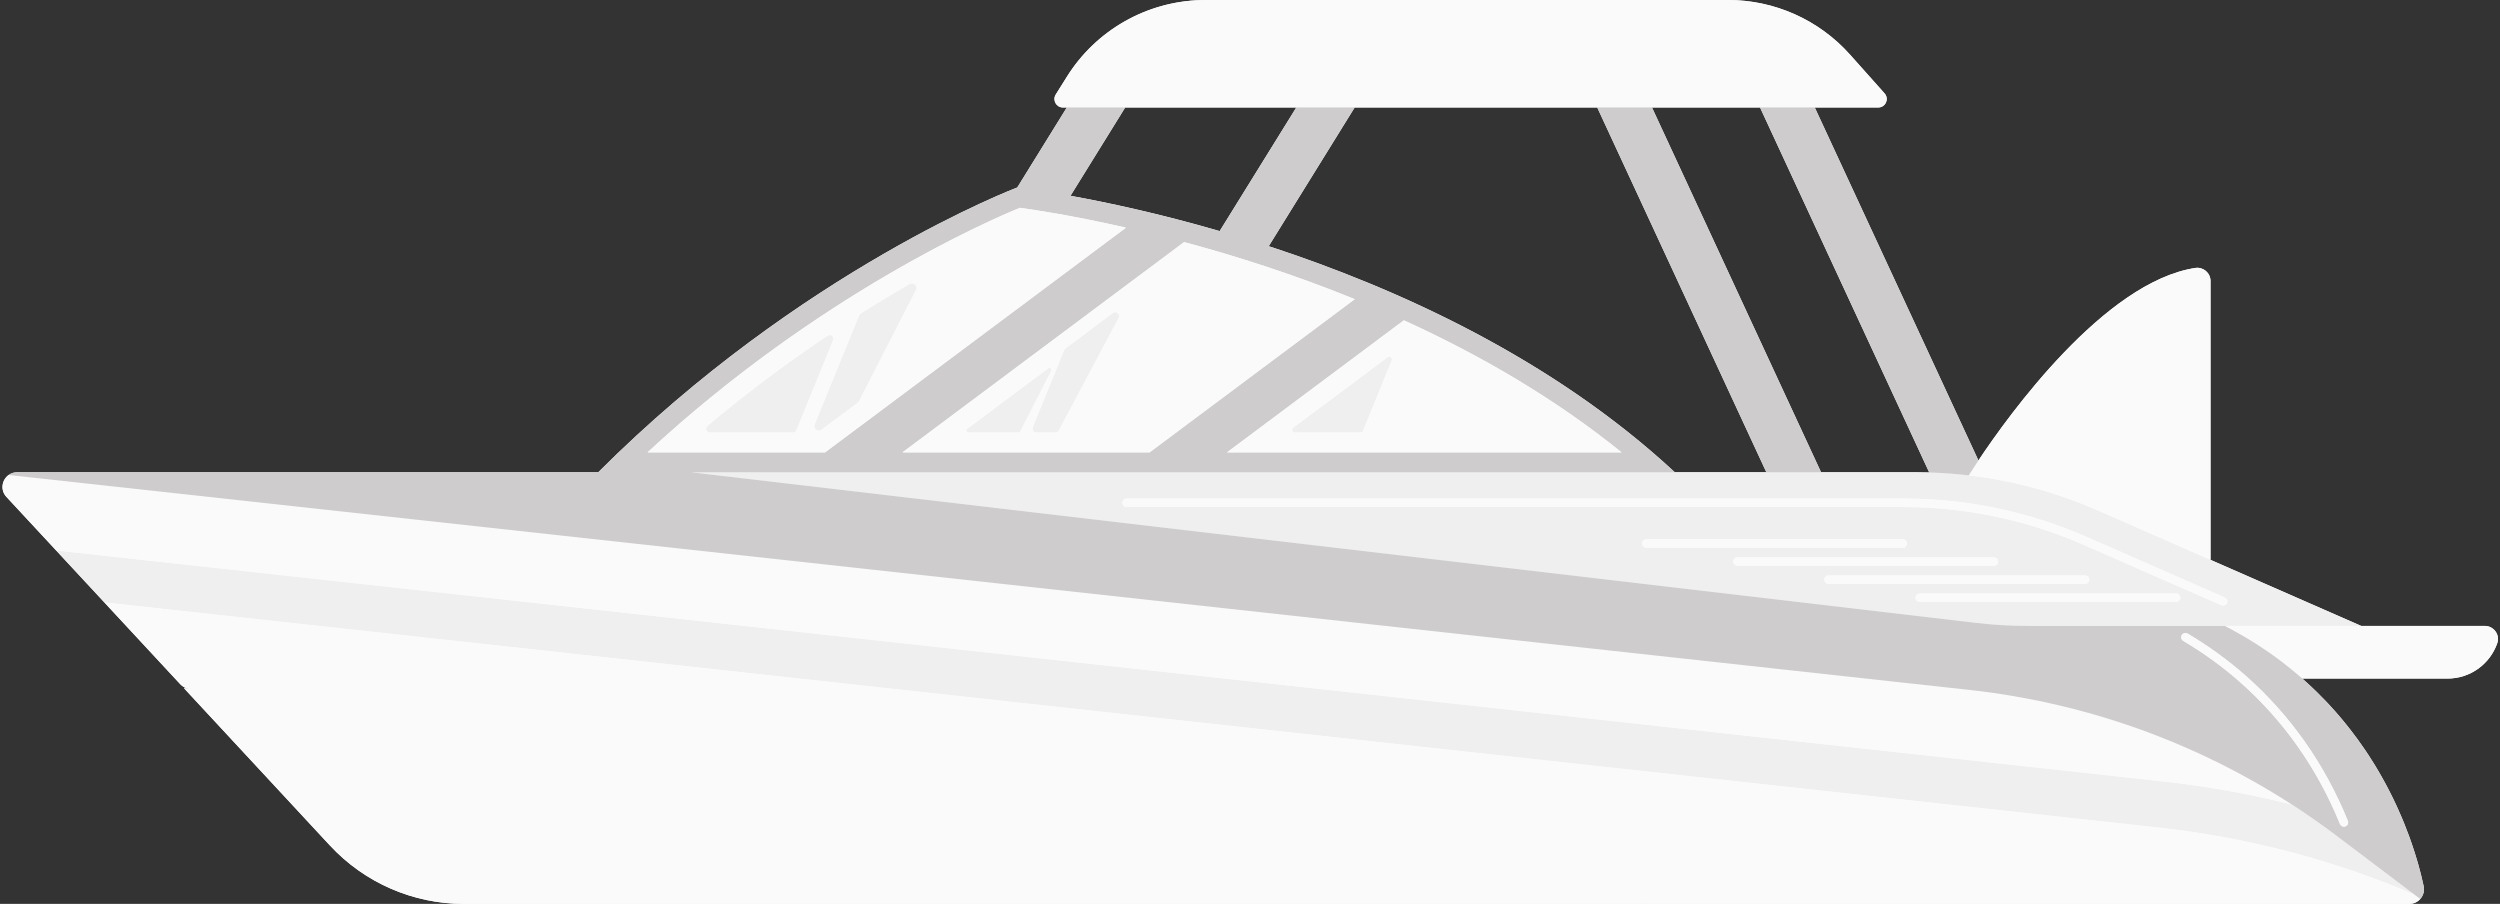 <?xml version="1.0" encoding="UTF-8" standalone="no"?><svg xmlns="http://www.w3.org/2000/svg" xmlns:xlink="http://www.w3.org/1999/xlink" fill="#fafafa" height="181.1" preserveAspectRatio="xMidYMid meet" version="1" viewBox="-0.5 0.0 500.9 181.1" width="500.9" zoomAndPan="magnify"><rect x="-0.5" y="0.0" width="500.9" height="181.1" fill="#333333" stroke="none"/><g><g id="change1_1"><path d="M497.348,125.407h-24.76l-30.19-13.235V56.299c0-1.621-1.448-2.856-3.051-2.61c-18.235,2.806-37.423,29.516-43.451,38.571 l-32.789-70.724h12.717c1.466,0,2.242-1.733,1.267-2.827l-6.909-7.749C363.963,3.985,355.064,0,345.728,0H241.029 c-0.298,0-0.597,0.007-0.888,0.02c-10.948,0.292-21.046,6.041-26.875,15.35l-2.236,3.568c-0.709,1.13,0.104,2.599,1.438,2.599 h0.779l-9.926,16.026h-0.007c0,0-43.299,16.404-83.945,57.058H2.945c-0.67,0-1.253,0.206-1.717,0.55 c-1.333,0.961-1.731,2.997-0.438,4.39l9.966,10.735l9.648,10.397l15.231,16.411c0.454,0.487,1.052,0.803,1.71,0.905l-1.007-0.149 l24.129,26.005l5.139,5.537c6.926,7.462,16.647,11.703,26.828,11.703h389.795c0.889,0,1.664-0.385,2.195-0.988 c0.597-0.663,0.889-1.598,0.683-2.56c-0.133-0.617-0.292-1.313-0.478-2.069c-0.08-0.305-0.159-0.624-0.245-0.955 c-0.053-0.199-0.106-0.404-0.166-0.617c-0.06-0.238-0.133-0.484-0.199-0.736c-0.053-0.186-0.106-0.378-0.166-0.57 c-0.325-1.121-0.703-2.328-1.147-3.607c-0.086-0.259-0.179-0.517-0.272-0.776c-0.013-0.033-0.027-0.066-0.033-0.1 c-0.086-0.232-0.166-0.464-0.252-0.696c-0.292-0.803-0.61-1.625-0.955-2.467c-0.12-0.285-0.232-0.57-0.352-0.855 c-0.066-0.152-0.133-0.312-0.199-0.471c-0.285-0.67-0.59-1.353-0.902-2.042c-0.152-0.338-0.312-0.676-0.477-1.014 c-0.139-0.299-0.285-0.604-0.438-0.909c-0.152-0.312-0.311-0.623-0.471-0.941c-0.152-0.298-0.305-0.597-0.464-0.896 c-0.139-0.278-0.285-0.55-0.438-0.829c-0.458-0.855-0.942-1.711-1.452-2.579c-0.146-0.252-0.292-0.498-0.444-0.743 c-0.146-0.245-0.298-0.49-0.451-0.742c-0.305-0.491-0.617-0.988-0.942-1.485c-0.166-0.252-0.325-0.498-0.491-0.75 c-0.172-0.252-0.338-0.497-0.511-0.749c-0.849-1.247-1.757-2.5-2.732-3.747c-0.385-0.504-0.782-1.001-1.194-1.499 c-0.099-0.126-0.199-0.252-0.305-0.371c-0.225-0.279-0.458-0.55-0.69-0.822c-0.298-0.345-0.597-0.696-0.902-1.041 c-0.411-0.464-0.829-0.922-1.26-1.386c-0.053-0.053-0.106-0.106-0.153-0.166c-0.212-0.219-0.418-0.438-0.63-0.656 c-0.55-0.577-1.121-1.147-1.704-1.718c-0.259-0.258-0.524-0.51-0.796-0.762c-0.312-0.298-0.63-0.597-0.955-0.889 c-0.345-0.318-0.696-0.636-1.054-0.948h29.096c4.617,0,8.54-2.963,9.97-7.092C500.445,127.17,499.141,125.407,497.348,125.407z M213.982,39.228l10.961-17.691h34.281l-15.35,24.766C231.686,42.762,221.223,40.541,213.982,39.228z M335.066,94.621 c-24.66-22.863-55.639-36.88-81.366-45.294l17.22-27.79h48.603l33.883,73.084H335.066z M383.318,94.621h-18.951l-33.876-73.084 h21.649l33.903,73.13C385.135,94.634,384.226,94.621,383.318,94.621z" fill="inherit"/></g><g id="change2_1"><path d="M393.967,95.244c-2.632-0.305-5.271-0.504-7.924-0.577c-0.908-0.033-1.817-0.046-2.725-0.046H137.961 l257.399,30.17c3.508,0.411,7.042,0.617,10.576,0.617h66.652l-30.19-13.235l-22.604-9.913 C411.558,98.652,402.852,96.291,393.967,95.244z M328.511,108.888c0-0.469,0.381-0.85,0.85-0.85h51.374 c0.469,0,0.85,0.38,0.85,0.85s-0.381,0.851-0.85,0.851h-51.374C328.892,109.739,328.511,109.358,328.511,108.888z M346.769,112.511 c0-0.469,0.381-0.85,0.85-0.85h51.374c0.469,0,0.85,0.38,0.85,0.85s-0.381,0.851-0.85,0.851h-51.374 C347.15,113.362,346.769,112.981,346.769,112.511z M365.028,116.134c0-0.47,0.381-0.85,0.85-0.85h51.374 c0.469,0,0.85,0.38,0.85,0.85s-0.381,0.85-0.85,0.85h-51.374C365.409,116.984,365.028,116.604,365.028,116.134z M435.51,120.607 h-51.374c-0.469,0-0.85-0.38-0.85-0.85s0.381-0.851,0.85-0.851h51.374c0.469,0,0.85,0.381,0.85,0.851 C436.36,120.227,435.979,120.607,435.51,120.607z M445.268,119.714c0.43,0.188,0.625,0.69,0.437,1.12 c-0.14,0.318-0.452,0.509-0.779,0.509c-0.114,0-0.23-0.023-0.341-0.072l-27.638-12.12c-8.152-3.571-16.76-5.91-25.585-6.95 c-2.67-0.309-5.311-0.501-7.848-0.571c-0.905-0.033-1.804-0.046-2.702-0.046H225.205c-0.469,0-0.85-0.381-0.85-0.851 c0-0.469,0.381-0.85,0.85-0.85h155.607c0.918,0,1.837,0.014,2.756,0.047c2.578,0.071,5.269,0.267,7.99,0.582 c8.993,1.061,17.764,3.443,26.07,7.081L445.268,119.714z M431.901,165.802L20.404,120.693l-9.648-10.397l422.16,46.276 c8.742,0.961,17.345,2.505,25.79,4.626c0.001,0,0.003,0.001,0.004,0.002c0.05,0.031,0.098,0.063,0.147,0.094 c1.325,0.856,2.634,1.74,3.932,2.642c0.19,0.13,0.381,0.258,0.571,0.392c1.423,0.999,2.832,2.021,4.222,3.072l15.655,11.823 C466.905,172.253,449.698,167.751,431.901,165.802z M166.431,68.156l-7.361,18.042c-0.115,0.282-0.389,0.465-0.693,0.465h-16.652 c-0.697,0-1.016-0.874-0.483-1.322c8.323-7.007,16.489-13.014,24.078-18.089C165.936,66.841,166.711,67.472,166.431,68.156z M171.361,80.685l-7.248,5.409c-0.157,0.117-0.347,0.18-0.543,0.18c-0.645,0-1.083-0.653-0.84-1.25l8.889-21.8 c0.072-0.176,0.199-0.327,0.359-0.428c3.441-2.173,6.721-4.136,9.798-5.896c0.782-0.448,1.665,0.402,1.254,1.205l-11.403,22.267 C171.563,80.495,171.472,80.602,171.361,80.685z M193.282,85.925l16.229-12.117c0.348-0.26,0.808,0.128,0.61,0.515l-6.203,12.117 c-0.07,0.137-0.211,0.223-0.365,0.223h-10.026C193.132,86.664,192.966,86.161,193.282,85.925z M206.421,85.581l6.299-15.444 c0.054-0.132,0.143-0.248,0.258-0.333l9.484-7.08c0.673-0.502,1.559,0.258,1.165,1l-11.982,22.523 c-0.136,0.257-0.403,0.417-0.694,0.417h-3.802C206.59,86.664,206.21,86.098,206.421,85.581z M258.612,85.694l18.925-14.13 c0.437-0.327,1.026,0.129,0.82,0.634l-5.763,14.13c-0.083,0.203-0.28,0.335-0.498,0.335h-13.162 C258.416,86.664,258.197,86.004,258.612,85.694z" fill="#efefef"/></g><g id="change3_1"><path d="M307.147,178.82c-0.042,0-0.083-0.003-0.125-0.01L216.1,165.346c-0.464-0.069-0.785-0.501-0.716-0.965l0,0 l-3.477-0.515H60.467l5.139,5.537c6.926,7.462,16.647,11.703,26.828,11.703h235.889l-20.336-3.012l0,0 C307.924,178.516,307.561,178.82,307.147,178.82z M206.548,168.58H69.897c-0.469,0-0.85-0.381-0.85-0.851 c0-0.469,0.381-0.85,0.85-0.85h136.651c0.469,0,0.85,0.38,0.85,0.85C207.398,168.199,207.017,168.58,206.548,168.58z M458.706,161.198c-0.098-0.065-0.19-0.131-0.288-0.184c-0.557-0.365-1.114-0.716-1.671-1.061 c-1.141-0.716-2.288-1.413-3.441-2.089c-0.57-0.338-1.141-0.67-1.717-0.988c-0.139-0.086-0.279-0.166-0.418-0.238 c-0.504-0.292-1.008-0.57-1.512-0.842c-0.08-0.053-0.159-0.093-0.245-0.133c-0.531-0.305-1.067-0.59-1.605-0.869 c-0.272-0.152-0.55-0.298-0.829-0.438c-0.478-0.259-0.955-0.504-1.439-0.743c-0.57-0.298-1.141-0.583-1.717-0.869 c-0.239-0.119-0.484-0.239-0.729-0.352c-0.491-0.245-0.988-0.484-1.485-0.716c-1.247-0.597-2.5-1.167-3.766-1.717 c-0.577-0.259-1.154-0.511-1.731-0.75c-0.179-0.086-0.358-0.159-0.544-0.232c-0.398-0.172-0.796-0.338-1.2-0.498 c-0.604-0.252-1.214-0.497-1.823-0.736c-0.371-0.152-0.756-0.298-1.134-0.438c-0.464-0.186-0.935-0.365-1.406-0.537 c-1.154-0.438-2.308-0.855-3.475-1.247c-0.948-0.338-1.896-0.65-2.844-0.955c-0.597-0.199-1.2-0.384-1.797-0.563 c-0.053-0.026-0.106-0.04-0.152-0.053c-0.544-0.173-1.094-0.332-1.638-0.491c-0.318-0.099-0.63-0.192-0.941-0.278 c-0.464-0.132-0.929-0.265-1.393-0.391c-0.186-0.06-0.371-0.113-0.557-0.152c-0.438-0.126-0.882-0.246-1.326-0.358 c-0.484-0.132-0.968-0.258-1.452-0.378c-0.65-0.172-1.306-0.332-1.963-0.478c-0.405-0.106-0.816-0.199-1.227-0.292 c-0.517-0.126-1.034-0.239-1.552-0.345c-0.159-0.04-0.312-0.073-0.471-0.106c-0.458-0.1-0.915-0.199-1.379-0.292 c-1.048-0.219-2.102-0.424-3.156-0.61c-0.338-0.066-0.676-0.126-1.021-0.179c-0.564-0.106-1.134-0.206-1.704-0.292 c-0.557-0.1-1.114-0.186-1.664-0.266c-1.266-0.199-2.526-0.371-3.799-0.53c-0.782-0.1-1.565-0.192-2.354-0.278L1.228,95.171 c-1.333,0.961-1.731,2.997-0.438,4.39l9.966,10.735l422.16,46.276C441.658,157.533,450.261,159.077,458.706,161.198z M197.182,123.467c-0.031,0-0.062-0.002-0.094-0.005l-169.869-18.62c-0.466-0.051-0.803-0.471-0.752-0.938 c0.051-0.466,0.465-0.805,0.938-0.752l169.869,18.619c0.466,0.051,0.803,0.471,0.752,0.938 C197.978,123.145,197.61,123.467,197.182,123.467z M382.926,143.826c-0.031,0-0.062-0.001-0.094-0.005l-169.869-18.619 c-0.466-0.051-0.803-0.471-0.752-0.938c0.051-0.466,0.464-0.805,0.938-0.752l169.869,18.619c0.466,0.051,0.803,0.471,0.752,0.938 C383.722,143.504,383.354,143.826,382.926,143.826z M467.581,167.399c-1.39-1.051-2.799-2.073-4.222-3.072 c0.046,0.032,0.092,0.062,0.138,0.095c0.086,0.06,0.166,0.12,0.252,0.179c0.61,0.424,1.213,0.862,1.817,1.299 C466.242,166.398,466.912,166.895,467.581,167.399z M462.788,163.936c-1.298-0.901-2.607-1.785-3.932-2.642 c0.1,0.063,0.2,0.125,0.297,0.191c0.226,0.146,0.451,0.292,0.676,0.444c0.504,0.332,1.001,0.663,1.499,1.001 c0.04,0.026,0.086,0.053,0.133,0.086c0.212,0.146,0.424,0.292,0.636,0.444C462.33,163.615,462.558,163.778,462.788,163.936z M483.236,179.222l1.187,0.896c-0.531,0.603-1.306,0.988-2.195,0.988H328.541c-0.146,0-0.292-0.013-0.431-0.033l-20.124-2.98 c0.068-0.464-0.252-0.895-0.716-0.964l-90.922-13.464c-0.464-0.072-0.897,0.251-0.965,0.716l-3.477-0.515L37.359,138.012 c-0.005,0-0.01-0.002-0.014-0.003c-0.657-0.102-1.256-0.418-1.71-0.905l-15.231-16.411l411.497,45.109 C449.698,167.751,466.905,172.253,483.236,179.222z M499.857,128.865c-1.431,4.129-5.353,7.092-9.97,7.092h-29.096 c-0.622-0.547-1.263-1.088-1.916-1.625c-0.149-0.123-0.303-0.243-0.454-0.365c-0.508-0.411-1.024-0.818-1.55-1.222 c-0.085-0.065-0.165-0.132-0.25-0.197c-0.245-0.192-0.491-0.378-0.743-0.557c-0.088-0.065-0.175-0.128-0.261-0.192 c-0.045-0.033-0.089-0.065-0.134-0.099c-0.019-0.013-0.037-0.028-0.056-0.041c-0.279-0.206-0.55-0.398-0.829-0.597 c-0.161-0.114-0.33-0.223-0.492-0.336c-0.335-0.233-0.675-0.464-1.017-0.694c-0.146-0.098-0.286-0.199-0.434-0.296 c-0.325-0.219-0.663-0.431-0.995-0.649c-0.185-0.118-0.376-0.23-0.562-0.347c-0.568-0.356-1.142-0.71-1.728-1.058 c-0.273-0.16-0.546-0.319-0.82-0.479c-0.243-0.139-0.488-0.276-0.732-0.414c-0.224-0.126-0.45-0.251-0.677-0.376 c-0.255-0.141-0.51-0.283-0.765-0.417c-0.172-0.093-0.351-0.186-0.524-0.278c-0.199-0.106-0.398-0.206-0.597-0.312h52.092 C499.141,125.407,500.445,127.17,499.857,128.865z M263.626,10.96l9.429,10.576h102.769c1.466,0,2.242-1.733,1.267-2.827 l-6.909-7.749C363.963,3.985,355.064,0,345.728,0H241.029c-0.298,0-0.597,0.007-0.888,0.02 C249.125,0.278,257.626,4.224,263.626,10.96z M346.829,1.364c0.146-0.445,0.625-0.689,1.072-0.543 c5.627,1.845,10.684,5.155,14.624,9.574l6.909,7.749c0.312,0.351,0.282,0.888-0.069,1.2c-0.162,0.145-0.364,0.216-0.565,0.216 c-0.234,0-0.467-0.097-0.635-0.285l-6.909-7.75c-3.741-4.195-8.542-7.338-13.884-9.09C346.926,2.29,346.683,1.81,346.829,1.364z" fill="#fafafa"/></g><g id="change4_1"><path d="M211.907,163.865H60.467L36.338,137.86l1.007,0.149c0.005,0.001,0.01,0.003,0.014,0.003L211.907,163.865z M393.967,95.244c0,0,0.683-1.114,1.93-2.984c6.028-9.055,25.216-35.765,43.451-38.571c1.603-0.247,3.051,0.989,3.051,2.61v55.873 l-22.604-9.913C411.558,98.652,402.852,96.291,393.967,95.244z M403.86,92.968c0.145,0.096,0.309,0.143,0.47,0.143 c0.275,0,0.545-0.133,0.708-0.379c4.875-7.323,17.734-25.281,31.808-33.835c0.401-0.243,0.529-0.767,0.285-1.167 c-0.245-0.401-0.768-0.529-1.168-0.285c-14.365,8.73-27.402,26.927-32.34,34.346C403.364,92.18,403.47,92.708,403.86,92.968z M212.467,21.537c-1.334,0-2.147-1.468-1.438-2.599l2.236-3.568c5.828-9.31,15.927-15.059,26.875-15.35 c8.985,0.258,17.485,4.204,23.486,10.94l9.429,10.576h-60.588V21.537z M241.296,2.38c5.414,1.737,10.274,4.9,14.056,9.146 l7.74,8.682c0.168,0.188,0.4,0.285,0.635,0.285c0.201,0,0.403-0.071,0.565-0.216c0.351-0.312,0.381-0.85,0.069-1.2l-7.739-8.682 c-3.983-4.472-9.104-7.803-14.806-9.633c-0.449-0.144-0.925,0.103-1.069,0.549C240.603,1.758,240.849,2.237,241.296,2.38z" fill="#fafafa"/></g><g id="change5_1"><path d="M458.421,133.967c-0.508-0.411-1.024-0.818-1.55-1.222c-0.085-0.065-0.165-0.132-0.25-0.197 c-0.245-0.192-0.491-0.378-0.743-0.557c-0.088-0.065-0.175-0.128-0.261-0.192c-0.044-0.033-0.089-0.066-0.134-0.099 c-0.019-0.013-0.037-0.028-0.056-0.041c-0.279-0.206-0.55-0.398-0.829-0.597c-0.161-0.114-0.33-0.223-0.492-0.336 c-0.335-0.233-0.674-0.464-1.017-0.694c-0.146-0.098-0.286-0.199-0.434-0.296c-0.325-0.219-0.663-0.431-0.995-0.649 c-0.185-0.118-0.376-0.23-0.562-0.347c-0.494-0.309-0.988-0.616-1.493-0.92c-0.078-0.046-0.157-0.092-0.235-0.138 c-0.273-0.16-0.546-0.319-0.82-0.479c-0.243-0.139-0.488-0.276-0.732-0.414c-0.116-0.065-0.231-0.132-0.348-0.196 c-0.108-0.062-0.22-0.119-0.329-0.18c-0.255-0.141-0.51-0.283-0.765-0.417c-0.172-0.093-0.351-0.186-0.524-0.278 c-0.199-0.106-0.398-0.206-0.597-0.312h-39.32c-3.534,0-7.068-0.206-10.576-0.617l-257.233-30.15l-0.166-0.02h197.105 c-24.66-22.863-55.639-36.88-81.366-45.294l17.22-27.79h-11.697l-15.35,24.766c-12.187-3.541-22.651-5.762-29.891-7.075 l10.961-17.691h-11.697l-9.926,16.026h-0.007c0,0-43.299,16.404-83.945,57.058H2.945c-0.67,0-1.253,0.206-1.717,0.55 l392.911,43.067c0.789,0.086,1.571,0.179,2.354,0.278c1.273,0.159,2.533,0.332,3.799,0.53c0.55,0.08,1.107,0.166,1.664,0.266 c0.57,0.086,1.14,0.186,1.704,0.292c0.345,0.053,0.683,0.113,1.021,0.179c1.054,0.186,2.109,0.391,3.156,0.61 c0.464,0.093,0.922,0.192,1.379,0.292c0.159,0.033,0.312,0.066,0.471,0.106c0.517,0.106,1.034,0.219,1.552,0.345 c0.411,0.093,0.822,0.186,1.227,0.292c0.656,0.146,1.313,0.305,1.963,0.478c0.484,0.12,0.968,0.246,1.452,0.378 c0.444,0.113,0.889,0.232,1.326,0.358c0.186,0.04,0.371,0.093,0.557,0.152c0.464,0.126,0.928,0.259,1.393,0.391 c0.312,0.086,0.623,0.179,0.941,0.278c0.544,0.159,1.094,0.318,1.638,0.491c0.046,0.013,0.099,0.026,0.152,0.053 c0.597,0.179,1.2,0.365,1.797,0.563c0.948,0.305,1.896,0.617,2.844,0.955c1.167,0.391,2.321,0.809,3.475,1.247 c0.471,0.172,0.941,0.352,1.406,0.537c0.378,0.139,0.762,0.285,1.134,0.438c0.61,0.239,1.22,0.484,1.823,0.736 c0.404,0.159,0.802,0.325,1.2,0.498c0.185,0.073,0.365,0.146,0.544,0.232c0.577,0.239,1.154,0.491,1.731,0.75 c1.266,0.55,2.52,1.121,3.766,1.717c0.497,0.232,0.995,0.471,1.485,0.716c0.245,0.113,0.491,0.232,0.729,0.352 c0.577,0.285,1.147,0.57,1.717,0.869c0.484,0.239,0.961,0.484,1.439,0.743c0.278,0.139,0.557,0.285,0.829,0.438 c0.537,0.279,1.074,0.563,1.605,0.869c0.086,0.04,0.166,0.08,0.245,0.133c0.504,0.272,1.008,0.55,1.512,0.842 c0.139,0.073,0.279,0.152,0.418,0.238c0.577,0.318,1.147,0.65,1.717,0.988c1.154,0.676,2.301,1.373,3.441,2.089 c0.557,0.345,1.114,0.696,1.671,1.061c0.098,0.053,0.19,0.118,0.288,0.184c0.001,0,0.003,0.001,0.004,0.002 c0.05,0.031,0.098,0.063,0.147,0.094c0.1,0.063,0.2,0.125,0.297,0.191c0.226,0.146,0.451,0.292,0.676,0.444 c0.504,0.332,1.001,0.663,1.499,1.001c0.04,0.026,0.086,0.053,0.133,0.086c0.212,0.146,0.424,0.292,0.636,0.444 c0.232,0.154,0.461,0.317,0.691,0.475c0.19,0.13,0.381,0.258,0.571,0.392c0.046,0.032,0.092,0.062,0.138,0.095 c0.086,0.06,0.166,0.12,0.252,0.179c0.61,0.424,1.213,0.862,1.817,1.299c0.676,0.498,1.346,0.995,2.016,1.499l15.655,11.823 l1.187,0.896c0.597-0.663,0.889-1.598,0.683-2.56c-0.133-0.617-0.292-1.313-0.478-2.069c-0.08-0.305-0.159-0.624-0.245-0.955 c-0.053-0.199-0.106-0.404-0.166-0.617c-0.06-0.238-0.133-0.484-0.199-0.736c-0.053-0.186-0.106-0.378-0.166-0.57 c-0.325-1.121-0.703-2.328-1.147-3.607c-0.086-0.259-0.179-0.517-0.272-0.776c-0.013-0.033-0.027-0.066-0.033-0.1 c-0.086-0.232-0.166-0.464-0.252-0.696c-0.292-0.803-0.61-1.625-0.955-2.467c-0.12-0.285-0.232-0.57-0.352-0.855 c-0.066-0.152-0.133-0.312-0.199-0.471c-0.285-0.67-0.59-1.353-0.902-2.042c-0.152-0.338-0.312-0.676-0.477-1.014 c-0.139-0.299-0.285-0.604-0.438-0.909c-0.152-0.312-0.311-0.623-0.471-0.941c-0.152-0.298-0.305-0.597-0.464-0.896 c-0.139-0.278-0.285-0.55-0.438-0.829c-0.458-0.855-0.942-1.711-1.452-2.579c-0.146-0.252-0.292-0.498-0.444-0.743 c-0.146-0.245-0.298-0.49-0.451-0.742c-0.305-0.491-0.617-0.988-0.942-1.485c-0.166-0.252-0.325-0.498-0.491-0.75 c-0.172-0.252-0.338-0.497-0.511-0.749c-0.849-1.247-1.757-2.5-2.732-3.747c-0.385-0.504-0.782-1.001-1.194-1.499 c-0.099-0.126-0.199-0.252-0.305-0.371c-0.225-0.279-0.458-0.55-0.69-0.822c-0.298-0.345-0.597-0.696-0.902-1.041 c-0.411-0.464-0.829-0.922-1.26-1.386c-0.053-0.053-0.106-0.106-0.153-0.166c-0.212-0.219-0.418-0.438-0.63-0.656 c-0.55-0.577-1.121-1.147-1.704-1.718c-0.259-0.258-0.524-0.51-0.796-0.762c-0.312-0.298-0.63-0.597-0.955-0.889 c-0.345-0.318-0.696-0.636-1.054-0.948c-0.622-0.547-1.263-1.088-1.916-1.625C458.726,134.209,458.572,134.089,458.421,133.967z M324.397,90.642h-79.058l35.441-26.463C295.62,70.936,310.758,79.595,324.397,90.642z M270.94,59.942l-41.117,30.7h-49.505 l56.434-42.138C246.937,51.242,258.693,54.956,270.94,59.942z M203.837,41.641c2.619,0.352,10.397,1.492,21.265,3.972l-60.3,45.029 h-35.567C163.416,58.967,197.902,44.068,203.837,41.641z M469.914,164.458c0.177,0.435-0.031,0.931-0.466,1.108 c-0.105,0.043-0.214,0.063-0.321,0.063c-0.335,0-0.653-0.2-0.788-0.529c-4.576-11.211-11.339-20.801-20.103-28.505 c-3.457-3.044-7.257-5.798-11.297-8.188c-0.404-0.239-0.538-0.761-0.299-1.165c0.239-0.403,0.76-0.538,1.164-0.299 c4.132,2.444,8.019,5.262,11.555,8.375C458.322,143.197,465.238,153.001,469.914,164.458z M352.14,21.537h10.967l32.789,70.724 c-1.247,1.87-1.93,2.984-1.93,2.984c-2.632-0.305-5.271-0.504-7.924-0.577L352.14,21.537z M353.406,94.621l-33.883-73.084h10.967 l33.876,73.084H353.406z" fill="#cecccd"/></g><g id="change1_2"><path d="M417.629,107.594l27.639,12.12c0.43,0.188,0.625,0.69,0.437,1.12c-0.14,0.318-0.452,0.509-0.779,0.509 c-0.114,0-0.23-0.023-0.341-0.072l-27.638-12.12c-8.152-3.571-16.76-5.91-25.585-6.95c-2.67-0.309-5.311-0.501-7.848-0.571 c-0.905-0.033-1.804-0.046-2.702-0.046H225.205c-0.469,0-0.85-0.381-0.85-0.851c0-0.469,0.381-0.85,0.85-0.85h155.607 c0.918,0,1.837,0.014,2.756,0.047c2.578,0.071,5.269,0.267,7.99,0.582C400.553,101.574,409.323,103.956,417.629,107.594z M164.802,90.642h-35.567c34.182-31.675,68.668-46.574,74.603-49.001c2.619,0.352,10.397,1.492,21.265,3.972L164.802,90.642z M159.07,86.198l7.361-18.042c0.279-0.685-0.495-1.315-1.11-0.904c-7.589,5.076-15.756,11.083-24.078,18.089 c-0.533,0.449-0.214,1.322,0.483,1.322h16.652C158.682,86.664,158.956,86.48,159.07,86.198z M164.113,86.094l7.248-5.409 c0.111-0.083,0.202-0.19,0.265-0.313l11.403-22.267c0.411-0.803-0.471-1.653-1.254-1.205c-3.077,1.761-6.356,3.724-9.798,5.896 c-0.161,0.102-0.288,0.252-0.359,0.428l-8.889,21.8c-0.243,0.597,0.196,1.25,0.84,1.25 C163.766,86.274,163.956,86.211,164.113,86.094z M180.318,90.642l56.434-42.138c10.185,2.738,21.941,6.452,34.188,11.438 l-41.117,30.7H180.318z M212.719,70.137l-6.299,15.444c-0.211,0.517,0.17,1.083,0.728,1.083h3.802c0.291,0,0.558-0.16,0.694-0.417 l11.982-22.523c0.394-0.741-0.492-1.501-1.165-1l-9.484,7.08C212.863,69.889,212.773,70.004,212.719,70.137z M193.282,85.925 c-0.316,0.236-0.149,0.738,0.245,0.738h10.026c0.154,0,0.295-0.086,0.365-0.223l6.203-12.117c0.198-0.387-0.262-0.775-0.61-0.515 L193.282,85.925z M245.339,90.642l35.441-26.463c14.84,6.757,29.978,15.417,43.617,26.463H245.339z M258.612,85.694 c-0.415,0.31-0.196,0.969,0.322,0.969h13.162c0.219,0,0.416-0.132,0.498-0.335l5.763-14.13c0.206-0.505-0.383-0.961-0.82-0.634 L258.612,85.694z M404.33,93.11c0.275,0,0.545-0.133,0.708-0.379c4.875-7.323,17.734-25.281,31.808-33.835 c0.401-0.243,0.529-0.767,0.285-1.167c-0.245-0.401-0.768-0.529-1.168-0.285c-14.365,8.73-27.402,26.927-32.34,34.346 c-0.26,0.391-0.154,0.918,0.236,1.178C404.005,93.064,404.169,93.11,404.33,93.11z M347.372,2.436 c5.342,1.751,10.144,4.895,13.884,9.09l6.909,7.75c0.168,0.188,0.401,0.285,0.635,0.285c0.201,0,0.403-0.071,0.565-0.216 c0.351-0.312,0.381-0.85,0.069-1.2l-6.909-7.749c-3.94-4.419-8.997-7.729-14.624-9.574c-0.448-0.146-0.926,0.098-1.072,0.543 C346.683,1.81,346.926,2.29,347.372,2.436z M241.296,2.38c5.414,1.737,10.274,4.9,14.056,9.146l7.74,8.682 c0.168,0.188,0.4,0.285,0.635,0.285c0.201,0,0.403-0.071,0.565-0.216c0.351-0.312,0.381-0.85,0.069-1.2l-7.739-8.682 c-3.983-4.472-9.104-7.803-14.806-9.633c-0.449-0.144-0.925,0.103-1.069,0.549C240.603,1.758,240.849,2.237,241.296,2.38z M307.27,177.128l-90.922-13.464c-0.464-0.072-0.897,0.251-0.965,0.716l0,0l0,0c-0.069,0.464,0.252,0.896,0.716,0.965 l90.922,13.464c0.042,0.007,0.084,0.01,0.125,0.01c0.415,0,0.777-0.304,0.84-0.726l0,0v-0.001 C308.055,177.628,307.734,177.197,307.27,177.128z M206.548,166.879H69.897c-0.469,0-0.85,0.38-0.85,0.85s0.381,0.851,0.85,0.851 h136.651c0.469,0,0.85-0.381,0.85-0.851C207.398,167.26,207.017,166.879,206.548,166.879z M197.274,121.772L27.405,103.153 c-0.472-0.053-0.887,0.286-0.938,0.752c-0.051,0.467,0.286,0.887,0.752,0.938l169.869,18.62c0.032,0.003,0.063,0.005,0.094,0.005 c0.428,0,0.796-0.322,0.844-0.758C198.077,122.243,197.74,121.823,197.274,121.772z M383.017,142.131l-169.869-18.619 c-0.473-0.053-0.887,0.286-0.938,0.752c-0.051,0.467,0.286,0.887,0.752,0.938l169.869,18.619c0.032,0.004,0.063,0.005,0.094,0.005 c0.428,0,0.796-0.322,0.844-0.757C383.821,142.602,383.484,142.182,383.017,142.131z M449.36,135.319 c-3.536-3.113-7.423-5.931-11.555-8.375c-0.404-0.239-0.925-0.104-1.164,0.299c-0.239,0.404-0.105,0.926,0.299,1.165 c4.04,2.39,7.841,5.144,11.297,8.188c8.763,7.704,15.527,17.294,20.103,28.505c0.135,0.329,0.452,0.529,0.788,0.529 c0.107,0,0.215-0.021,0.321-0.063c0.435-0.177,0.643-0.673,0.466-1.108C465.238,153.001,458.322,143.197,449.36,135.319z M381.584,108.888c0-0.469-0.381-0.85-0.85-0.85H329.36c-0.469,0-0.85,0.38-0.85,0.85s0.381,0.851,0.85,0.851h51.374 C381.204,109.739,381.584,109.358,381.584,108.888z M399.843,112.511c0-0.469-0.381-0.85-0.85-0.85h-51.374 c-0.469,0-0.85,0.38-0.85,0.85s0.381,0.851,0.85,0.851h51.374C399.462,113.362,399.843,112.981,399.843,112.511z M418.101,116.134 c0-0.47-0.381-0.85-0.85-0.85h-51.374c-0.469,0-0.85,0.38-0.85,0.85s0.381,0.85,0.85,0.85h51.374 C417.721,116.984,418.101,116.604,418.101,116.134z M435.51,118.907h-51.374c-0.469,0-0.85,0.381-0.85,0.851 c0,0.469,0.381,0.85,0.85,0.85h51.374c0.469,0,0.85-0.38,0.85-0.85C436.36,119.288,435.979,118.907,435.51,118.907z" fill="inherit"/></g></g></svg>